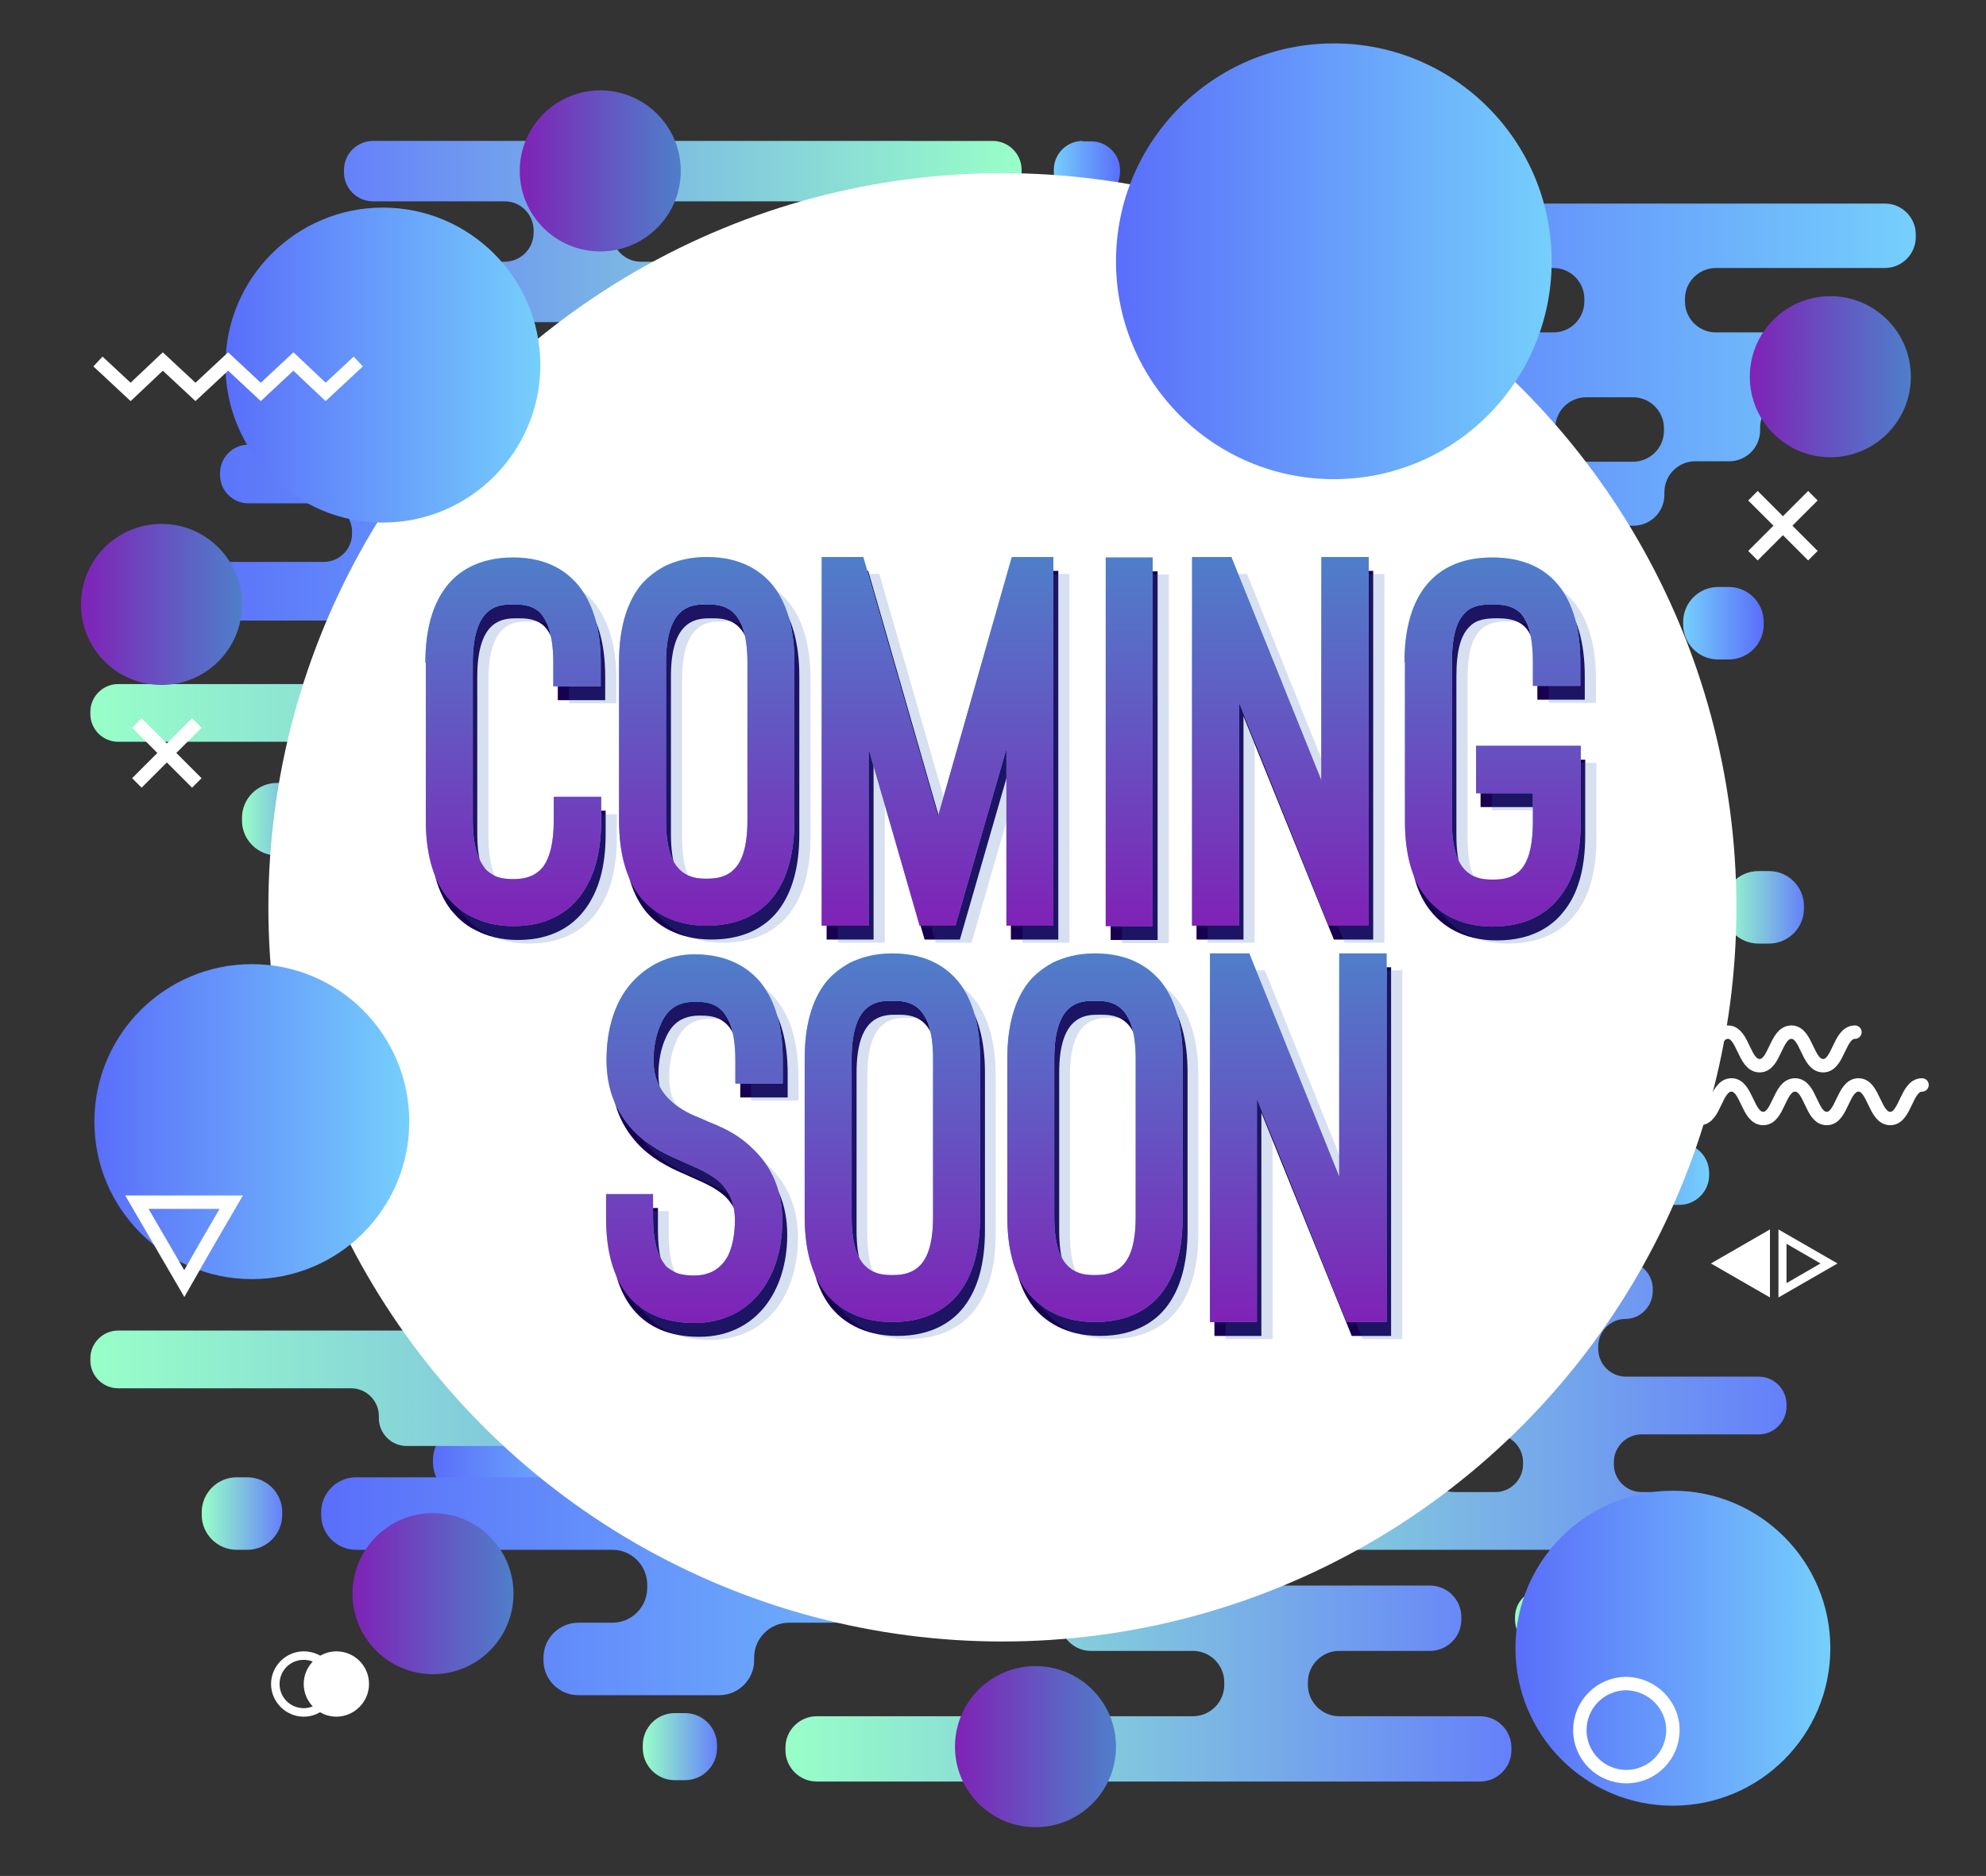 <?xml version="1.0" encoding="utf-8"?>
<!-- Generator: Adobe Illustrator 25.2.1, SVG Export Plug-In . SVG Version: 6.00 Build 0)  -->
<svg version="1.1" xmlns="http://www.w3.org/2000/svg" xmlns:xlink="http://www.w3.org/1999/xlink" x="0px" y="0px"
	 viewBox="0 0 444 419.3" style="enable-background:new 0 0 444 419.3;" xml:space="preserve">
<rect x="0" y="0" width="444" height="419.3" fill="#333333" stroke="none"/>
<style type="text/css">
	.st0{display:none;}
	.st1{display:inline;fill:url(#SVGID_1_);}
	.st2{fill:url(#SVGID_2_);}
	.st3{fill:url(#SVGID_3_);}
	.st4{fill:url(#SVGID_4_);}
	.st5{fill:url(#SVGID_5_);}
	.st6{fill:url(#SVGID_6_);}
	.st7{fill:url(#SVGID_7_);}
	.st8{fill:url(#SVGID_8_);}
	.st9{fill:url(#SVGID_9_);}
	.st10{fill:url(#SVGID_10_);}
	.st11{fill:url(#SVGID_11_);}
	.st12{fill:url(#SVGID_12_);}
	.st13{fill:url(#SVGID_13_);}
	.st14{fill:url(#SVGID_14_);}
	.st15{fill:url(#SVGID_15_);}
	.st16{fill:url(#SVGID_16_);}
	.st17{fill:url(#SVGID_17_);}
	.st18{fill:url(#SVGID_18_);}
	.st19{fill:url(#SVGID_19_);}
	.st20{fill:url(#SVGID_20_);}
	.st21{fill:url(#SVGID_21_);}
	.st22{fill:url(#SVGID_22_);}
	.st23{fill:url(#SVGID_23_);}
	.st24{fill:url(#SVGID_24_);}
	.st25{fill:url(#SVGID_25_);}
	.st26{fill:#FFFFFF;}
	.st27{fill:url(#SVGID_26_);}
	.st28{fill:url(#SVGID_27_);}
	.st29{fill:url(#SVGID_28_);}
	.st30{fill:url(#SVGID_29_);}
	.st31{fill:url(#SVGID_30_);}
	.st32{fill:url(#SVGID_31_);}
	.st33{fill:url(#SVGID_32_);}
	.st34{fill:url(#SVGID_33_);}
	.st35{fill:url(#SVGID_34_);}
	.st36{fill:url(#SVGID_35_);}
	.st37{fill:#170050;}
	.st38{opacity:0.2;}
	.st39{fill:#3864B2;}
	.st40{fill:url(#SVGID_36_);}
	.st41{fill:url(#SVGID_37_);}
	.st42{fill:url(#SVGID_38_);}
	.st43{fill:url(#SVGID_39_);}
	.st44{fill:url(#SVGID_40_);}
	.st45{fill:url(#SVGID_41_);}
	.st46{fill:url(#SVGID_42_);}
	.st47{fill:url(#SVGID_43_);}
	.st48{fill:url(#SVGID_44_);}
	.st49{fill:url(#SVGID_45_);}
	.st50{fill:url(#SVGID_46_);}
	.st51{fill:url(#SVGID_47_);}
	.st52{fill:url(#SVGID_48_);}
	.st53{fill:url(#SVGID_49_);}
	.st54{fill:url(#SVGID_50_);}
	.st55{fill:url(#SVGID_51_);}
	.st56{fill:url(#SVGID_52_);}
	.st57{fill:url(#SVGID_53_);}
	.st58{fill:url(#SVGID_54_);}
	.st59{fill:url(#SVGID_55_);}
	.st60{fill:none;stroke:#FFFFFF;stroke-width:3;stroke-miterlimit:10;}
	.st61{fill:none;stroke:#FFFFFF;stroke-width:3;stroke-linecap:round;stroke-miterlimit:10;}
</style>
<g id="Background" class="st0">
	<radialGradient id="SVGID_1_" cx="222.667" cy="222.667" r="334.605" gradientUnits="userSpaceOnUse">
		<stop  offset="0" style="stop-color:#CDE6FD"/>
		<stop  offset="0.406" style="stop-color:#CBE5FD"/>
		<stop  offset="0.576" style="stop-color:#C4E2FD"/>
		<stop  offset="0.701" style="stop-color:#B7DCFD"/>
		<stop  offset="0.805" style="stop-color:#A6D3FD"/>
		<stop  offset="0.896" style="stop-color:#8FC8FC"/>
		<stop  offset="0.976" style="stop-color:#73BBFC"/>
		<stop  offset="1" style="stop-color:#69B6FC"/>
	</radialGradient>
	<rect x="-27.3" y="-27.3" class="st1" width="500" height="500"/>
</g>
<g id="Objects">
	<g>
		<linearGradient id="SVGID_2_" gradientUnits="userSpaceOnUse" x1="225.023" y1="314.169" x2="399.388" y2="314.169">
			<stop  offset="0" style="stop-color:#98FFC8"/>
			<stop  offset="0.502" style="stop-color:#7FC1E0"/>
			<stop  offset="1" style="stop-color:#6580FA"/>
		</linearGradient>
		<path class="st2" d="M393.2,320.6c3.4,0,6.2-2.8,6.2-6.2v-0.5c0-3.4-2.8-6.2-6.2-6.2h-29.7c-3.4,0-6.2-2.8-6.2-6.2V301
			c0-3.4,2.7-6.2,6.1-6.2c3.3,0,6.1-2.8,6.1-6.2v-0.5c0-3.4-2.8-6.2-6.2-6.2h-132c-3.4,0-6.2,2.8-6.2,6.2v0.5c0,3.4,2.8,6.2,6.2,6.2
			h41.6c3.4,0,6.2,2.8,6.2,6.2v0.5c0,3.4-2.8,6.2-6.2,6.2h-11.6c-3.4,0-6.2,2.8-6.2,6.2v0.5c0,3.4,2.8,6.2,6.2,6.2h31.5
			c3.4,0,6.2,2.8,6.2,6.2v0.5c0,3.4-2.8,6.2-6.2,6.2h-47c-3.4,0-6.2,2.8-6.2,6.2v0.5c0,3.4,2.8,6.2,6.2,6.2h132
			c3.4,0,6.2-2.8,6.2-6.2v-0.5c0-3.4-2.8-6.2-6.2-6.2h-10.8c-3.4,0-6.2-2.8-6.2-6.2v-0.5c0-3.4,2.8-6.2,6.2-6.2H393.2z M304.4,307.7
			c-3.4,0-6.2-2.8-6.2-6.2V301c0-3.4,2.8-6.2,6.2-6.2h13.1c3.4,0,6.2,2.8,6.2,6.2v0.5c0,3.4-2.8,6.2-6.2,6.2H304.4z M340.5,327.3
			c0,3.4-2.8,6.2-6.2,6.2h-9.2c-3.4,0-6.2-2.8-6.2-6.2v-0.5c0-3.4,2.8-6.2,6.2-6.2h9.2c3.4,0,6.2,2.8,6.2,6.2V327.3z"/>
		<linearGradient id="SVGID_3_" gradientUnits="userSpaceOnUse" x1="96.794" y1="326.577" x2="139.042" y2="326.577">
			<stop  offset="0" style="stop-color:#5A6EFA"/>
			<stop  offset="0.65" style="stop-color:#6BACFB"/>
			<stop  offset="1" style="stop-color:#75CFFC"/>
		</linearGradient>
		<path class="st3" d="M104.6,318.5c-4.3,0-7.8,3.5-7.8,7.8v0.6c0,4.3,3.5,7.8,7.8,7.8h26.6c4.3,0,7.8-3.5,7.8-7.8v-0.6
			c0-4.3-3.5-7.8-7.8-7.8H104.6z"/>
		<linearGradient id="SVGID_4_" gradientUnits="userSpaceOnUse" x1="217.554" y1="65.347" x2="253.475" y2="65.347">
			<stop  offset="0" style="stop-color:#7F22B6"/>
			<stop  offset="0.604" style="stop-color:#615CC3"/>
			<stop  offset="1" style="stop-color:#4F7ECA"/>
		</linearGradient>
		<path class="st4" d="M224.2,58.4c-3.6,0-6.6,3-6.6,6.6v0.6c0,3.6,3,6.6,6.6,6.6h22.7c3.6,0,6.6-3,6.6-6.6v-0.6
			c0-3.6-3-6.6-6.6-6.6H224.2z"/>
		<linearGradient id="SVGID_5_" gradientUnits="userSpaceOnUse" x1="346.125" y1="262.423" x2="382.045" y2="262.423">
			<stop  offset="0" style="stop-color:#5A6EFA"/>
			<stop  offset="0.65" style="stop-color:#6BACFB"/>
			<stop  offset="1" style="stop-color:#75CFFC"/>
		</linearGradient>
		<path class="st5" d="M352.8,255.5c-3.6,0-6.6,3-6.6,6.6v0.6c0,3.6,3,6.6,6.6,6.6h22.7c3.6,0,6.6-3,6.6-6.6v-0.6
			c0-3.6-3-6.6-6.6-6.6H352.8z"/>
		<linearGradient id="SVGID_6_" gradientUnits="userSpaceOnUse" x1="338.664" y1="361.782" x2="372.828" y2="361.782">
			<stop  offset="0" style="stop-color:#98FFC8"/>
			<stop  offset="0.502" style="stop-color:#7FC1E0"/>
			<stop  offset="1" style="stop-color:#6580FA"/>
		</linearGradient>
		<path class="st6" d="M345,355.2c-3.5,0-6.3,2.8-6.3,6.3v0.5c0,3.5,2.8,6.3,6.3,6.3h21.5c3.5,0,6.3-2.8,6.3-6.3v-0.5
			c0-3.5-2.8-6.3-6.3-6.3H345z"/>
		<linearGradient id="SVGID_7_" gradientUnits="userSpaceOnUse" x1="285.401" y1="38.219" x2="327.649" y2="38.219">
			<stop  offset="0" style="stop-color:#98FFC8"/>
			<stop  offset="0.502" style="stop-color:#7FC1E0"/>
			<stop  offset="1" style="stop-color:#6580FA"/>
		</linearGradient>
		<path class="st7" d="M293.2,30.1c-4.3,0-7.8,3.5-7.8,7.8v0.6c0,4.3,3.5,7.8,7.8,7.8h26.6c4.3,0,7.8-3.5,7.8-7.8v-0.6
			c0-4.3-3.5-7.8-7.8-7.8H293.2z"/>
		<linearGradient id="SVGID_8_" gradientUnits="userSpaceOnUse" x1="376.344" y1="139.309" x2="394.317" y2="139.309">
			<stop  offset="0" style="stop-color:#75CFFC"/>
			<stop  offset="0.35" style="stop-color:#6BACFB"/>
			<stop  offset="1" style="stop-color:#5A6EFA"/>
		</linearGradient>
		<path class="st8" d="M384.1,131.2c-4.3,0-7.8,3.5-7.8,7.8v0.6c0,4.3,3.5,7.8,7.8,7.8h2.4c4.3,0,7.8-3.5,7.8-7.8V139
			c0-4.3-3.5-7.8-7.8-7.8H384.1z"/>
		<linearGradient id="SVGID_9_" gradientUnits="userSpaceOnUse" x1="36.101" y1="242.536" x2="54.074" y2="242.536">
			<stop  offset="0" style="stop-color:#75CFFC"/>
			<stop  offset="0.35" style="stop-color:#6BACFB"/>
			<stop  offset="1" style="stop-color:#5A6EFA"/>
		</linearGradient>
		<path class="st9" d="M43.9,234.4c-4.3,0-7.8,3.5-7.8,7.8v0.6c0,4.3,3.5,7.8,7.8,7.8h2.4c4.3,0,7.8-3.5,7.8-7.8v-0.6
			c0-4.3-3.5-7.8-7.8-7.8H43.9z"/>
		<linearGradient id="SVGID_10_" gradientUnits="userSpaceOnUse" x1="235.515" y1="38.219" x2="250.369" y2="38.219">
			<stop  offset="0" style="stop-color:#75CFFC"/>
			<stop  offset="0.35" style="stop-color:#6BACFB"/>
			<stop  offset="1" style="stop-color:#5A6EFA"/>
		</linearGradient>
		<path class="st10" d="M242,31.5c-3.5,0-6.4,2.9-6.4,6.4v0.5c0,3.5,2.9,6.4,6.4,6.4h2c3.5,0,6.4-2.9,6.4-6.4V38
			c0-3.5-2.9-6.4-6.4-6.4H242z"/>
		<linearGradient id="SVGID_11_" gradientUnits="userSpaceOnUse" x1="143.678" y1="390.405" x2="160.311" y2="390.405">
			<stop  offset="0" style="stop-color:#98FFC8"/>
			<stop  offset="0.502" style="stop-color:#7FC1E0"/>
			<stop  offset="1" style="stop-color:#6580FA"/>
		</linearGradient>
		<path class="st11" d="M150.9,382.9c-4,0-7.2,3.2-7.2,7.2v0.6c0,4,3.2,7.2,7.2,7.2h2.2c4,0,7.2-3.2,7.2-7.2v-0.6
			c0-4-3.2-7.2-7.2-7.2H150.9z"/>
		<linearGradient id="SVGID_12_" gradientUnits="userSpaceOnUse" x1="45.088" y1="338.276" x2="63.061" y2="338.276">
			<stop  offset="0" style="stop-color:#98FFC8"/>
			<stop  offset="0.502" style="stop-color:#7FC1E0"/>
			<stop  offset="1" style="stop-color:#6580FA"/>
		</linearGradient>
		<path class="st12" d="M52.9,330.2c-4.3,0-7.8,3.5-7.8,7.8v0.6c0,4.3,3.5,7.8,7.8,7.8h2.4c4.3,0,7.8-3.5,7.8-7.8V338
			c0-4.3-3.5-7.8-7.8-7.8H52.9z"/>
		<linearGradient id="SVGID_13_" gradientUnits="userSpaceOnUse" x1="87.808" y1="281.893" x2="105.781" y2="281.893">
			<stop  offset="0" style="stop-color:#98FFC8"/>
			<stop  offset="0.502" style="stop-color:#7FC1E0"/>
			<stop  offset="1" style="stop-color:#6580FA"/>
		</linearGradient>
		<path class="st13" d="M95.6,273.8c-4.3,0-7.8,3.5-7.8,7.8v0.6c0,4.3,3.5,7.8,7.8,7.8H98c4.3,0,7.8-3.5,7.8-7.8v-0.6
			c0-4.3-3.5-7.8-7.8-7.8H95.6z"/>
		<linearGradient id="SVGID_14_" gradientUnits="userSpaceOnUse" x1="256.851" y1="38.219" x2="274.825" y2="38.219">
			<stop  offset="0" style="stop-color:#75CFFC"/>
			<stop  offset="0.377" style="stop-color:#6CADFB"/>
			<stop  offset="1" style="stop-color:#5A6EFA"/>
		</linearGradient>
		<path class="st14" d="M264.7,30.1c-4.3,0-7.8,3.5-7.8,7.8v0.6c0,4.3,3.5,7.8,7.8,7.8h2.4c4.3,0,7.8-3.5,7.8-7.8v-0.6
			c0-4.3-3.5-7.8-7.8-7.8H264.7z"/>
		<linearGradient id="SVGID_15_" gradientUnits="userSpaceOnUse" x1="54.074" y1="183.099" x2="72.048" y2="183.099">
			<stop  offset="0" style="stop-color:#98FFC8"/>
			<stop  offset="0.502" style="stop-color:#7FC1E0"/>
			<stop  offset="1" style="stop-color:#6580FA"/>
		</linearGradient>
		<path class="st15" d="M61.9,175c-4.3,0-7.8,3.5-7.8,7.8v0.6c0,4.3,3.5,7.8,7.8,7.8h2.4c4.3,0,7.8-3.5,7.8-7.8v-0.6
			c0-4.3-3.5-7.8-7.8-7.8H61.9z"/>
		<linearGradient id="SVGID_16_" gradientUnits="userSpaceOnUse" x1="385.328" y1="202.786" x2="403.303" y2="202.786">
			<stop  offset="0" style="stop-color:#98FFC8"/>
			<stop  offset="0.502" style="stop-color:#7FC1E0"/>
			<stop  offset="1" style="stop-color:#6580FA"/>
		</linearGradient>
		<path class="st16" d="M393.1,194.7c-4.3,0-7.8,3.5-7.8,7.8v0.6c0,4.3,3.5,7.8,7.8,7.8h2.4c4.3,0,7.8-3.5,7.8-7.8v-0.6
			c0-4.3-3.5-7.8-7.8-7.8H393.1z"/>
		<linearGradient id="SVGID_17_" gradientUnits="userSpaceOnUse" x1="20.18" y1="310.327" x2="229.134" y2="310.327">
			<stop  offset="0" style="stop-color:#98FFC8"/>
			<stop  offset="0.502" style="stop-color:#7FC1E0"/>
			<stop  offset="1" style="stop-color:#6580FA"/>
		</linearGradient>
		<path class="st17" d="M170.8,310.3c-3.4,0-6.2-2.8-6.2-6.2v-0.5c0-3.4-2.8-6.2-6.2-6.2h-132c-3.4,0-6.2,2.8-6.2,6.2v0.5
			c0,3.4,2.8,6.2,6.2,6.2h52.1c3.4,0,6.2,2.8,6.2,6.2v0.5c0,3.4,2.8,6.2,6.2,6.2h132c3.4,0,6.2-2.8,6.2-6.2v-0.5
			c0-3.4-2.8-6.2-6.2-6.2H170.8z"/>
		<linearGradient id="SVGID_18_" gradientUnits="userSpaceOnUse" x1="20.18" y1="165.827" x2="229.134" y2="165.827">
			<stop  offset="0" style="stop-color:#98FFC8"/>
			<stop  offset="0.502" style="stop-color:#7FC1E0"/>
			<stop  offset="1" style="stop-color:#6580FA"/>
		</linearGradient>
		<path class="st18" d="M170.8,165.8c-3.4,0-6.2-2.8-6.2-6.2v-0.5c0-3.4-2.8-6.2-6.2-6.2h-132c-3.4,0-6.2,2.8-6.2,6.2v0.5
			c0,3.4,2.8,6.2,6.2,6.2h52.1c3.4,0,6.2,2.8,6.2,6.2v0.5c0,3.4,2.8,6.2,6.2,6.2h132c3.4,0,6.2-2.8,6.2-6.2V172
			c0-3.4-2.8-6.2-6.2-6.2H170.8z"/>
		<linearGradient id="SVGID_19_" gradientUnits="userSpaceOnUse" x1="147.558" y1="87.884" x2="300.133" y2="87.884">
			<stop  offset="0" style="stop-color:#5A6EFA"/>
			<stop  offset="0.65" style="stop-color:#6BACFB"/>
			<stop  offset="1" style="stop-color:#75CFFC"/>
		</linearGradient>
		<path class="st19" d="M212.8,94.7c3.6,0,6.5,2.9,6.5,6.5v0.5c0,3.6,2.9,6.5,6.5,6.5h8.2c3.6,0,6.5-2.9,6.5-6.5v-0.5
			c0-3.6,2.9-6.5,6.5-6.5h46.4c3.6,0,6.5-2.9,6.5-6.5v-0.5c0-3.6-2.9-6.5-6.5-6.5h-21c-3.6,0-6.5-2.9-6.5-6.5V74
			c0-3.6-2.9-6.5-6.5-6.5h-0.5c-3.6,0-6.5,2.9-6.5,6.5v0.5c0,3.6-2.9,6.5-6.5,6.5h-42.1c-3.6,0-6.5-2.9-6.5-6.5V74
			c0-3.6-2.9-6.5-6.5-6.5h-8.2c-3.6,0-6.5,2.9-6.5,6.5v0.5c0,3.6-2.9,6.5-6.5,6.5h-15.4c-3.6,0-6.5,2.9-6.5,6.5v0.5
			c0,3.6,2.9,6.5,6.5,6.5H212.8z"/>
		<linearGradient id="SVGID_20_" gradientUnits="userSpaceOnUse" x1="71.77" y1="354.526" x2="256.73" y2="354.526">
			<stop  offset="0" style="stop-color:#5A6EFA"/>
			<stop  offset="0.623" style="stop-color:#6CADFB"/>
			<stop  offset="1" style="stop-color:#75CFFC"/>
		</linearGradient>
		<path class="st20" d="M191.6,346.4c-4.3,0-7.8-3.5-7.8-7.8V338c0-4.3-3.5-7.8-7.8-7.8H79.6c-4.3,0-7.8,3.5-7.8,7.8v0.6
			c0,4.3,3.5,7.8,7.8,7.8h57.3c4.3,0,7.8,3.5,7.8,7.8v0.7c0,4.3-3.5,7.8-7.8,7.8h-7.6c-4.3,0-7.8,3.5-7.8,7.8v0.6
			c0,4.3,3.5,7.8,7.8,7.8h31.5c4.3,0,7.8-3.5,7.8-7.8v-0.6c0-4.3,3.5-7.8,7.8-7.8h72.5c4.3,0,7.8-3.5,7.8-7.8v-0.7
			c0-4.3-3.5-7.8-7.8-7.8H191.6z"/>
		<linearGradient id="SVGID_21_" gradientUnits="userSpaceOnUse" x1="38.277" y1="125.727" x2="197.055" y2="125.727">
			<stop  offset="0" style="stop-color:#5A6EFA"/>
			<stop  offset="1" style="stop-color:#75CFFC"/>
		</linearGradient>
		<path class="st21" d="M190.7,112.5c3.5,0,6.3-2.9,6.3-6.3v-0.5c0-3.5-2.9-6.3-6.3-6.3H55.5c-3.5,0-6.3,2.9-6.3,6.3v0.5
			c0,3.5,2.9,6.3,6.3,6.3h16.9c3.5,0,6.3,2.9,6.3,6.3v0.5c0,3.5-2.9,6.3-6.3,6.3H44.6c-3.5,0-6.3,2.9-6.3,6.3v0.5
			c0,3.5,2.9,6.3,6.3,6.3h64.9c3.5,0,6.3,2.9,6.3,6.3v0.5c0,3.5,2.9,6.3,6.3,6.3h1.9c3.5,0,6.3-2.9,6.3-6.3v-0.5
			c0-3.5,2.9-6.3,6.3-6.3h6c3.5,0,6.3-2.9,6.3-6.3v-0.5c0-3.5-2.9-6.3-6.3-6.3h-43c-3.5,0-6.3-2.9-6.3-6.3v-0.5
			c0-3.5,2.9-6.3,6.3-6.3H190.7z"/>
		<linearGradient id="SVGID_22_" gradientUnits="userSpaceOnUse" x1="175.622" y1="376.365" x2="337.838" y2="376.365">
			<stop  offset="0" style="stop-color:#98FFC8"/>
			<stop  offset="0.502" style="stop-color:#7FC1E0"/>
			<stop  offset="1" style="stop-color:#6580FA"/>
		</linearGradient>
		<path class="st22" d="M182.6,383.6c-3.8,0-7,3.1-7,7v0.6c0,3.8,3.1,7,7,7h148.3c3.8,0,7-3.1,7-7v-0.6c0-3.8-3.1-7-7-7h-31.5
			c-3.8,0-7-3.1-7-7v-0.6c0-3.8,3.1-7,7-7h20.3c3.8,0,7-3.1,7-7v-0.6c0-3.8-3.1-7-7-7h-75.8c-3.8,0-7,3.1-7,7v0.6c0,3.8,3.1,7,7,7
			h22.8c3.8,0,7,3.1,7,7v0.6c0,3.8-3.1,7-7,7H182.6z"/>
		
			<linearGradient id="SVGID_23_" gradientUnits="userSpaceOnUse" x1="31.472" y1="245.52" x2="182.971" y2="245.52" gradientTransform="matrix(-1 0 0 -1 259.842 297.34)">
			<stop  offset="0" style="stop-color:#98FFC8"/>
			<stop  offset="0.502" style="stop-color:#7FC1E0"/>
			<stop  offset="1" style="stop-color:#6580FA"/>
		</linearGradient>
		<path class="st23" d="M221.9,45c3.6,0,6.5-2.9,6.5-6.5V38c0-3.6-2.9-6.5-6.5-6.5H83.4c-3.6,0-6.5,2.9-6.5,6.5v0.5
			c0,3.6,2.9,6.5,6.5,6.5h29.4c3.6,0,6.5,2.9,6.5,6.5v0.5c0,3.6-2.9,6.5-6.5,6.5h-19c-3.6,0-6.5,2.9-6.5,6.5v0.5
			c0,3.6,2.9,6.5,6.5,6.5h70.8c3.6,0,6.5-2.9,6.5-6.5v-0.5c0-3.6-2.9-6.5-6.5-6.5h-21.3c-3.6,0-6.5-2.9-6.5-6.5v-0.5
			c0-3.6,2.9-6.5,6.5-6.5H221.9z"/>
		<linearGradient id="SVGID_24_" gradientUnits="userSpaceOnUse" x1="283.393" y1="81.6" x2="428.102" y2="81.6">
			<stop  offset="0" style="stop-color:#5A6EFA"/>
			<stop  offset="0.65" style="stop-color:#6BACFB"/>
			<stop  offset="1" style="stop-color:#75CFFC"/>
		</linearGradient>
		<path class="st24" d="M365.2,117.5c3.8,0,6.9-3.1,6.9-6.9V110c0-3.8,3.1-6.9,6.9-6.9h7.6c3.8,0,6.9-3.1,6.9-6.9v-0.6
			c0-3.8,3.1-6.9,6.9-6.9h3.6c3.8,0,6.9-3.1,6.9-6.9v-0.6c0-3.8-3.1-6.9-6.9-6.9h-20.4c-3.8,0-6.9-3.1-6.9-6.9v-0.6
			c0-3.8,3.1-6.9,6.9-6.9h37.8c3.8,0,6.9-3.1,6.9-6.9v-0.6c0-3.8-3.1-6.9-6.9-6.9H336c-3.8,0-6.9,3.1-6.9,6.9v0.6
			c0,3.8,3.1,6.9,6.9,6.9h11.3c3.8,0,6.9,3.1,6.9,6.9v0.6c0,3.8-3.1,6.9-6.9,6.9H336c-3.8,0-6.9,3.1-6.9,6.9v0.6
			c0,3.8-3.1,6.9-6.9,6.9h-10.9c-3.8,0-6.9,3.1-6.9,6.9v0.6c0,3.8-3.1,6.9-6.9,6.9h-7.2c-3.8,0-6.9,3.1-6.9,6.9v0.6
			c0,3.8,3.1,6.9,6.9,6.9H365.2z M347.7,95.7c0-3.8,3.1-6.9,6.9-6.9h10.5c3.8,0,6.9,3.1,6.9,6.9v0.6c0,3.8-3.1,6.9-6.9,6.9h-10.5
			c-3.8,0-6.9-3.1-6.9-6.9V95.7z"/>
		<linearGradient id="SVGID_25_" gradientUnits="userSpaceOnUse" x1="290.345" y1="67.425" x2="315.167" y2="67.425">
			<stop  offset="0" style="stop-color:#5A6EFA"/>
			<stop  offset="0.65" style="stop-color:#6BACFB"/>
			<stop  offset="1" style="stop-color:#75CFFC"/>
		</linearGradient>
		<path class="st25" d="M315.2,67.1c0-4.2-3.4-7.6-7.6-7.6H298c-4.2,0-7.6,3.4-7.6,7.6v0.6c0,4.2,3.4,7.6,7.6,7.6h9.5
			c4.2,0,7.6-3.4,7.6-7.6V67.1z"/>
		<circle class="st26" cx="224.1" cy="202.8" r="164.1"/>
		<radialGradient id="SVGID_26_" cx="224.141" cy="202.786" r="148.043" gradientUnits="userSpaceOnUse">
			<stop  offset="4.301080e-02" style="stop-color:#FFFFFF"/>
			<stop  offset="1" style="stop-color:#FFFFFF;stop-opacity:0.6"/>
		</radialGradient>
		<circle class="st27" cx="224.1" cy="202.8" r="148"/>
		<linearGradient id="SVGID_27_" gradientUnits="userSpaceOnUse" x1="249.491" y1="58.439" x2="346.912" y2="58.439">
			<stop  offset="0" style="stop-color:#5A6EFA"/>
			<stop  offset="0.65" style="stop-color:#6BACFB"/>
			<stop  offset="1" style="stop-color:#75CFFC"/>
		</linearGradient>
		<circle class="st28" cx="298.2" cy="58.4" r="48.7"/>
		<linearGradient id="SVGID_28_" gradientUnits="userSpaceOnUse" x1="338.811" y1="368.352" x2="409.18" y2="368.352">
			<stop  offset="0" style="stop-color:#5A6EFA"/>
			<stop  offset="0.65" style="stop-color:#6BACFB"/>
			<stop  offset="1" style="stop-color:#75CFFC"/>
		</linearGradient>
		<circle class="st29" cx="374" cy="368.4" r="35.2"/>
		<linearGradient id="SVGID_29_" gradientUnits="userSpaceOnUse" x1="391.21" y1="84.191" x2="427.15" y2="84.191">
			<stop  offset="0" style="stop-color:#7F22B6"/>
			<stop  offset="0.604" style="stop-color:#615CC3"/>
			<stop  offset="1" style="stop-color:#4F7ECA"/>
		</linearGradient>
		<circle class="st30" cx="409.2" cy="84.2" r="18"/>
		<linearGradient id="SVGID_30_" gradientUnits="userSpaceOnUse" x1="18.131" y1="135.133" x2="54.071" y2="135.133">
			<stop  offset="0" style="stop-color:#7F22B6"/>
			<stop  offset="0.604" style="stop-color:#615CC3"/>
			<stop  offset="1" style="stop-color:#4F7ECA"/>
		</linearGradient>
		<circle class="st31" cx="36.1" cy="135.1" r="18"/>
		<linearGradient id="SVGID_31_" gradientUnits="userSpaceOnUse" x1="116.222" y1="38.219" x2="152.163" y2="38.219">
			<stop  offset="0" style="stop-color:#7F22B6"/>
			<stop  offset="0.604" style="stop-color:#615CC3"/>
			<stop  offset="1" style="stop-color:#4F7ECA"/>
		</linearGradient>
		<circle class="st32" cx="134.2" cy="38.2" r="18"/>
		<linearGradient id="SVGID_32_" gradientUnits="userSpaceOnUse" x1="213.551" y1="390.405" x2="249.491" y2="390.405">
			<stop  offset="0" style="stop-color:#7F22B6"/>
			<stop  offset="0.604" style="stop-color:#615CC3"/>
			<stop  offset="1" style="stop-color:#4F7ECA"/>
		</linearGradient>
		<circle class="st33" cx="231.5" cy="390.4" r="18"/>
		<linearGradient id="SVGID_33_" gradientUnits="userSpaceOnUse" x1="78.824" y1="356.246" x2="114.765" y2="356.246">
			<stop  offset="0" style="stop-color:#7F22B6"/>
			<stop  offset="0.604" style="stop-color:#615CC3"/>
			<stop  offset="1" style="stop-color:#4F7ECA"/>
		</linearGradient>
		<circle class="st34" cx="96.8" cy="356.2" r="18"/>
		<linearGradient id="SVGID_34_" gradientUnits="userSpaceOnUse" x1="21.078" y1="250.66" x2="91.448" y2="250.66">
			<stop  offset="0" style="stop-color:#5A6EFA"/>
			<stop  offset="0.65" style="stop-color:#6BACFB"/>
			<stop  offset="1" style="stop-color:#75CFFC"/>
		</linearGradient>
		<circle class="st35" cx="56.3" cy="250.7" r="35.2"/>
		<linearGradient id="SVGID_35_" gradientUnits="userSpaceOnUse" x1="50.417" y1="81.6" x2="120.786" y2="81.6">
			<stop  offset="0" style="stop-color:#5A6EFA"/>
			<stop  offset="0.65" style="stop-color:#6BACFB"/>
			<stop  offset="1" style="stop-color:#75CFFC"/>
		</linearGradient>
		<path class="st36" d="M120.8,81.6c0,19.4-15.8,35.2-35.2,35.2c-19.4,0-35.2-15.8-35.2-35.2c0-19.4,15.8-35.2,35.2-35.2
			C105,46.4,120.8,62.2,120.8,81.6z"/>
		<g>
			<g>
				<path class="st37" d="M96.1,151.2c0-7.3,1.6-13,4.7-17c2.3-3,6.8-6.5,14.9-6.5s12.4,3.5,14.8,6.5c3.2,4.1,4.8,9.7,4.8,17v5.3
					h-10.6v-5.3c0-6.4-1.5-9.8-3.2-11.4c-1.9-1.6-4.2-1.6-5.7-1.6c-1.7,0-3.8,0-5.7,1.6c-1.9,1.6-3.4,5-3.4,11.4v35.3
					c0,4.8,0.9,8.4,2.6,10.5c0.3,0.6,1,1.1,2,1.7c1,0.6,2.5,0.9,4.5,0.9c4,0,5.6-1.6,6.5-2.6c1.7-2.2,2.5-5.7,2.5-10.5v-5.3h10.6
					v5.3c0,7.3-1.6,12.9-4.8,17c-2.3,3-6.7,6.6-14.8,6.6c-4,0-7-0.9-9.5-2.2c-2.5-1.2-4.1-2.9-5.4-4.4c-3.1-4-4.7-9.7-4.7-17V151.2z
					"/>
				<path class="st37" d="M139.5,151.1c0-7.3,1.6-13,4.7-17c1.2-1.5,2.9-3,5.4-4.4c2.5-1.2,5.5-2.1,9.5-2.1c8.1,0,12.5,3.5,14.9,6.5
					c3.1,4,4.7,9.7,4.7,17v35.4c0,7.3-1.6,13-4.7,17c-2.3,3-6.8,6.5-14.9,6.5c-7.9,0-12.5-3.5-14.9-6.5c-3.1-4-4.7-9.7-4.7-17V151.1
					z M150,186.5c0,6.6,1.5,9.7,3.4,11.3c1.9,1.6,4,1.7,5.7,1.7c1.5,0,3.8-0.1,5.7-1.7c1.9-1.6,3.4-4.7,3.4-11.3v-35.4
					c0-6.4-1.5-9.7-3.4-11.3c-1.9-1.6-4.2-1.6-5.7-1.6c-1.7,0-3.8,0-5.7,1.6c-1.9,1.6-3.4,4.9-3.4,11.3V186.5z"/>
				<path class="st37" d="M206.7,210l-11.4-39.5V210h-10.5v-82.4h9.3l16.7,58l16.5-58h9.3V210H226v-39.5L214.6,210H206.7z"/>
				<path class="st37" d="M258.8,210.1h-10.5v-82.4h10.5V210.1z"/>
				<path class="st37" d="M298.2,210L278,160.1V210h-10.5v-82.4h8.8l20.1,49.9v-49.9h10.6V210H298.2z"/>
				<path class="st37" d="M315,151.1c0-14.8,6.6-23.4,19.6-23.4c13.1,0,19.7,8.6,19.7,23.4v5.3h-10.6v-5.3c0-5.9-1.1-9.2-2.8-11
					c-1.8-1.7-4-1.9-6.3-1.9c-2.2,0-4.5,0.2-6.1,1.9c-1.8,1.8-2.9,5-2.9,11v35.6c0,6.6,1.5,9.7,3.4,11.3c1.9,1.6,4,1.7,5.7,1.7
					c1.7,0,3.9-0.1,5.8-1.7c1.8-1.6,3.2-4.7,3.2-11.3v-6.3h-12.7v-10.6h23.4v16.9c0,7.4-1.6,13.1-4.8,17c-2.3,3-6.8,6.5-14.9,6.5
					c-7.9,0-12.4-3.5-14.8-6.5c-3.2-3.9-4.8-9.6-4.8-17V151.1z"/>
			</g>
			<g>
				<path class="st37" d="M136.6,270h10.5v5.3c0,4.8,0.9,8.3,2.6,10.4c0.3,0.6,1,1,2,1.6c1,0.6,2.5,0.9,4.6,0.9c4,0,6.3-2,7.6-4.5
					c1.2-2.5,1.5-5.6,1.5-7.8c0-3.9-1.3-6.5-3.2-8.4c-1.9-1.8-4.5-3-6.8-4l-2-0.9c-2.3-1-6.4-2.7-10-6.1c-4.5-4.4-6.7-9.8-6.7-16.5
					c0-7,1.9-13,5.5-17.1c3.5-4,8.4-6.5,14.2-6.5c8,0,12.5,3.5,14.9,6.5c3.2,4.1,4.8,9.8,4.8,17.1v5.3h-10.6v-5.3
					c0-6.4-1.5-9.8-3.4-11.4c-1.9-1.6-4.2-1.6-5.7-1.6c-4.4,0-6.5,2.3-7.7,5.3c-1.3,2.9-1.5,6.3-1.5,7.7c0,3.9,1.3,6.5,3.2,8.5
					c1.9,2,4.5,3.5,7.2,4.5l1.8,0.8c2.1,0.9,6.1,2.3,9.7,5.8c4.6,4.2,6.9,9.7,6.9,16.4c0,12.6-7,22.8-19.7,22.8
					c-13.1,0-19.7-8.6-19.7-23.4V270z"/>
				<path class="st37" d="M181,239.7c0-7.3,1.6-13,4.7-17c1.2-1.5,2.9-3,5.4-4.4c2.5-1.2,5.5-2.1,9.5-2.1c8.1,0,12.5,3.5,14.9,6.5
					c3.1,4,4.7,9.7,4.7,17v35.4c0,7.3-1.6,13-4.7,17c-2.3,3-6.8,6.5-14.9,6.5c-7.9,0-12.5-3.5-14.9-6.5c-3.1-4-4.7-9.7-4.7-17V239.7
					z M191.5,275.1c0,6.6,1.5,9.7,3.4,11.3c1.9,1.6,4,1.7,5.7,1.7c1.5,0,3.8-0.1,5.7-1.7c1.9-1.6,3.4-4.7,3.4-11.3v-35.4
					c0-6.4-1.5-9.7-3.4-11.3c-1.9-1.6-4.2-1.6-5.7-1.6c-1.7,0-3.8,0-5.7,1.6c-1.9,1.6-3.4,4.9-3.4,11.3V275.1z"/>
				<path class="st37" d="M226.3,239.7c0-7.3,1.6-13,4.7-17c1.2-1.5,2.9-3,5.4-4.4c2.5-1.2,5.5-2.1,9.5-2.1c8.1,0,12.5,3.5,14.9,6.5
					c3.1,4,4.7,9.7,4.7,17v35.4c0,7.3-1.6,13-4.7,17c-2.3,3-6.8,6.5-14.9,6.5c-7.9,0-12.5-3.5-14.9-6.5c-3.1-4-4.7-9.7-4.7-17V239.7
					z M236.8,275.1c0,6.6,1.5,9.7,3.4,11.3c1.9,1.6,4,1.7,5.7,1.7c1.5,0,3.8-0.1,5.7-1.7c1.9-1.6,3.4-4.7,3.4-11.3v-35.4
					c0-6.4-1.5-9.7-3.4-11.3c-1.9-1.6-4.2-1.6-5.7-1.6c-1.7,0-3.8,0-5.7,1.6c-1.9,1.6-3.4,4.9-3.4,11.3V275.1z"/>
				<path class="st37" d="M302.2,298.6L282,248.7v49.9h-10.5v-82.4h8.8l20.1,49.9v-49.9h10.6v82.4H302.2z"/>
			</g>
		</g>
		<g class="st38">
			<g>
				<path class="st39" d="M98.6,151.9c0-7.3,1.6-13,4.7-17c2.3-3,6.8-6.5,14.9-6.5s12.4,3.5,14.8,6.5c3.2,4.1,4.8,9.7,4.8,17v5.3
					h-10.6v-5.3c0-6.4-1.5-9.8-3.2-11.4c-1.9-1.6-4.2-1.6-5.7-1.6c-1.7,0-3.8,0-5.7,1.6c-1.9,1.6-3.4,5-3.4,11.4v35.3
					c0,4.8,0.9,8.4,2.6,10.5c0.3,0.6,1,1.1,2,1.7c1,0.6,2.5,0.9,4.5,0.9c4,0,5.6-1.6,6.5-2.6c1.7-2.2,2.5-5.7,2.5-10.5V182h10.6v5.3
					c0,7.3-1.6,12.9-4.8,17c-2.3,3-6.7,6.6-14.8,6.6c-4,0-7-0.9-9.5-2.2c-2.5-1.2-4.1-2.9-5.4-4.4c-3.1-4-4.7-9.7-4.7-17V151.9z"/>
				<path class="st39" d="M142,151.8c0-7.3,1.6-13,4.7-17c1.2-1.5,2.9-3,5.4-4.4c2.5-1.2,5.5-2.1,9.5-2.1c8.1,0,12.5,3.5,14.9,6.5
					c3.1,4,4.7,9.7,4.7,17v35.4c0,7.3-1.6,13-4.7,17c-2.3,3-6.8,6.5-14.9,6.5c-7.9,0-12.5-3.5-14.9-6.5c-3.1-4-4.7-9.7-4.7-17V151.8
					z M152.5,187.2c0,6.6,1.5,9.7,3.4,11.3c1.9,1.6,4,1.7,5.7,1.7c1.5,0,3.8-0.1,5.7-1.7c1.9-1.6,3.4-4.7,3.4-11.3v-35.4
					c0-6.4-1.5-9.7-3.4-11.3c-1.9-1.6-4.2-1.6-5.7-1.6c-1.7,0-3.8,0-5.7,1.6c-1.9,1.6-3.4,4.9-3.4,11.3V187.2z"/>
				<path class="st39" d="M209.2,210.7l-11.4-39.5v39.5h-10.5v-82.4h9.3l16.7,58l16.5-58h9.3v82.4h-10.5v-39.5l-11.4,39.5H209.2z"/>
				<path class="st39" d="M261.3,210.8h-10.5v-82.4h10.5V210.8z"/>
				<path class="st39" d="M300.6,210.7l-20.1-49.9v49.9H270v-82.4h8.8l20.1,49.9v-49.9h10.6v82.4H300.6z"/>
				<path class="st39" d="M317.5,151.8c0-14.8,6.6-23.4,19.6-23.4c13.1,0,19.7,8.6,19.7,23.4v5.3h-10.6v-5.3c0-5.9-1.1-9.2-2.8-11
					c-1.8-1.7-4-1.9-6.3-1.9c-2.2,0-4.5,0.2-6.1,1.9c-1.8,1.8-2.9,5-2.9,11v35.6c0,6.6,1.5,9.7,3.4,11.3c1.9,1.6,4,1.7,5.7,1.7
					c1.7,0,3.9-0.1,5.8-1.7c1.8-1.6,3.2-4.7,3.2-11.3v-6.3h-12.7v-10.6h23.4v16.9c0,7.4-1.6,13.1-4.8,17c-2.3,3-6.8,6.5-14.9,6.5
					c-7.9,0-12.4-3.5-14.8-6.5c-3.2-3.9-4.8-9.6-4.8-17V151.8z"/>
			</g>
			<g>
				<path class="st39" d="M139,270.7h10.5v5.3c0,4.8,0.9,8.3,2.6,10.4c0.3,0.6,1,1,2,1.6c1,0.6,2.5,0.9,4.6,0.9c4,0,6.3-2,7.6-4.5
					c1.2-2.5,1.5-5.6,1.5-7.8c0-3.9-1.3-6.5-3.2-8.4c-1.9-1.8-4.5-3-6.8-4l-2-0.9c-2.3-1-6.4-2.7-10-6.1c-4.5-4.4-6.7-9.8-6.7-16.5
					c0-7,1.9-13,5.5-17.1c3.5-4,8.4-6.5,14.2-6.5c8,0,12.5,3.5,14.9,6.5c3.2,4.1,4.8,9.8,4.8,17.1v5.3h-10.6v-5.3
					c0-6.4-1.5-9.8-3.4-11.4c-1.9-1.6-4.2-1.6-5.7-1.6c-4.4,0-6.5,2.3-7.7,5.3c-1.3,2.9-1.5,6.3-1.5,7.7c0,3.9,1.3,6.5,3.2,8.5
					c1.9,2,4.5,3.5,7.2,4.5l1.8,0.8c2.1,0.9,6.1,2.3,9.7,5.8c4.6,4.2,6.9,9.7,6.9,16.4c0,12.6-7,22.8-19.7,22.8
					c-13.1,0-19.7-8.6-19.7-23.4V270.7z"/>
				<path class="st39" d="M183.4,240.4c0-7.3,1.6-13,4.7-17c1.2-1.5,2.9-3,5.4-4.4c2.5-1.2,5.5-2.1,9.5-2.1c8.1,0,12.5,3.5,14.9,6.5
					c3.1,4,4.7,9.7,4.7,17v35.4c0,7.3-1.6,13-4.7,17c-2.3,3-6.8,6.5-14.9,6.5c-7.9,0-12.5-3.5-14.9-6.5c-3.1-4-4.7-9.7-4.7-17V240.4
					z M193.9,275.8c0,6.6,1.5,9.7,3.4,11.3c1.9,1.6,4,1.7,5.7,1.7c1.5,0,3.8-0.1,5.7-1.7c1.9-1.6,3.4-4.7,3.4-11.3v-35.4
					c0-6.4-1.5-9.7-3.4-11.3c-1.9-1.6-4.2-1.6-5.7-1.6c-1.7,0-3.8,0-5.7,1.6c-1.9,1.6-3.4,4.9-3.4,11.3V275.8z"/>
				<path class="st39" d="M228.7,240.4c0-7.3,1.6-13,4.7-17c1.2-1.5,2.9-3,5.4-4.4c2.5-1.2,5.5-2.1,9.5-2.1c8.1,0,12.5,3.5,14.9,6.5
					c3.1,4,4.7,9.7,4.7,17v35.4c0,7.3-1.6,13-4.7,17c-2.3,3-6.8,6.5-14.9,6.5c-7.9,0-12.5-3.5-14.9-6.5c-3.1-4-4.7-9.7-4.7-17V240.4
					z M239.2,275.8c0,6.6,1.5,9.7,3.4,11.3c1.9,1.6,4,1.7,5.7,1.7c1.5,0,3.8-0.1,5.7-1.7c1.9-1.6,3.4-4.7,3.4-11.3v-35.4
					c0-6.4-1.5-9.7-3.4-11.3c-1.9-1.6-4.2-1.6-5.7-1.6c-1.7,0-3.8,0-5.7,1.6c-1.9,1.6-3.4,4.9-3.4,11.3V275.8z"/>
				<path class="st39" d="M304.6,299.3l-20.1-49.9v49.9H274v-82.4h8.8l20.1,49.9v-49.9h10.6v82.4H304.6z"/>
			</g>
		</g>
		<g>
			<g>
				<linearGradient id="SVGID_36_" gradientUnits="userSpaceOnUse" x1="114.625" y1="207.031" x2="114.625" y2="124.624">
					<stop  offset="0" style="stop-color:#609CE1"/>
					<stop  offset="0.415" style="stop-color:#619EE1"/>
					<stop  offset="0.588" style="stop-color:#65A5E2"/>
					<stop  offset="0.717" style="stop-color:#6CB2E4"/>
					<stop  offset="0.823" style="stop-color:#76C3E6"/>
					<stop  offset="0.914" style="stop-color:#82DAE9"/>
					<stop  offset="0.996" style="stop-color:#91F6ED"/>
					<stop  offset="1" style="stop-color:#92F7ED"/>
				</linearGradient>
				<path class="st40" d="M95.1,148.1c0-7.3,1.6-13,4.7-17c2.3-3,6.8-6.5,14.9-6.5s12.4,3.5,14.8,6.5c3.2,4.1,4.8,9.7,4.8,17v5.3
					h-10.6v-5.3c0-6.4-1.5-9.8-3.2-11.4c-1.9-1.6-4.2-1.6-5.7-1.6c-1.7,0-3.8,0-5.7,1.6c-1.9,1.6-3.4,5-3.4,11.4v35.3
					c0,4.8,0.9,8.4,2.6,10.5c0.3,0.6,1,1.1,2,1.7c1,0.6,2.5,0.9,4.5,0.9c4,0,5.6-1.6,6.5-2.6c1.7-2.2,2.5-5.7,2.5-10.5v-5.3h10.6
					v5.3c0,7.3-1.6,12.9-4.8,17c-2.3,3-6.7,6.6-14.8,6.6c-4,0-7-0.9-9.5-2.2c-2.5-1.2-4.1-2.9-5.4-4.4c-3.1-4-4.7-9.7-4.7-17V148.1z
					"/>
				<linearGradient id="SVGID_37_" gradientUnits="userSpaceOnUse" x1="158.006" y1="206.918" x2="158.006" y2="124.512">
					<stop  offset="0" style="stop-color:#609CE1"/>
					<stop  offset="0.415" style="stop-color:#619EE1"/>
					<stop  offset="0.588" style="stop-color:#65A5E2"/>
					<stop  offset="0.717" style="stop-color:#6CB2E4"/>
					<stop  offset="0.823" style="stop-color:#76C3E6"/>
					<stop  offset="0.914" style="stop-color:#82DAE9"/>
					<stop  offset="0.996" style="stop-color:#91F6ED"/>
					<stop  offset="1" style="stop-color:#92F7ED"/>
				</linearGradient>
				<path class="st41" d="M138.4,148c0-7.3,1.6-13,4.7-17c1.2-1.5,2.9-3,5.4-4.4c2.5-1.2,5.5-2.1,9.5-2.1c8.1,0,12.5,3.5,14.9,6.5
					c3.1,4,4.7,9.7,4.7,17v35.4c0,7.3-1.6,13-4.7,17c-2.3,3-6.8,6.5-14.9,6.5c-7.9,0-12.5-3.5-14.9-6.5c-3.1-4-4.7-9.7-4.7-17V148z
					 M148.9,183.4c0,6.6,1.5,9.7,3.4,11.3c1.9,1.6,4,1.7,5.7,1.7c1.5,0,3.8-0.1,5.7-1.7c1.9-1.6,3.4-4.7,3.4-11.3V148
					c0-6.4-1.5-9.7-3.4-11.3c-1.9-1.6-4.2-1.6-5.7-1.6c-1.7,0-3.8,0-5.7,1.6c-1.9,1.6-3.4,4.9-3.4,11.3V183.4z"/>
				<linearGradient id="SVGID_38_" gradientUnits="userSpaceOnUse" x1="209.606" y1="206.918" x2="209.606" y2="124.512">
					<stop  offset="0" style="stop-color:#609CE1"/>
					<stop  offset="0.415" style="stop-color:#619EE1"/>
					<stop  offset="0.588" style="stop-color:#65A5E2"/>
					<stop  offset="0.717" style="stop-color:#6CB2E4"/>
					<stop  offset="0.823" style="stop-color:#76C3E6"/>
					<stop  offset="0.914" style="stop-color:#82DAE9"/>
					<stop  offset="0.996" style="stop-color:#91F6ED"/>
					<stop  offset="1" style="stop-color:#92F7ED"/>
				</linearGradient>
				<path class="st42" d="M205.6,206.9l-11.4-39.5v39.5h-10.5v-82.4h9.3l16.7,58l16.5-58h9.3v82.4H225v-39.5l-11.4,39.5H205.6z"/>
				<linearGradient id="SVGID_39_" gradientUnits="userSpaceOnUse" x1="252.483" y1="207.031" x2="252.483" y2="124.624">
					<stop  offset="0" style="stop-color:#609CE1"/>
					<stop  offset="0.415" style="stop-color:#619EE1"/>
					<stop  offset="0.588" style="stop-color:#65A5E2"/>
					<stop  offset="0.717" style="stop-color:#6CB2E4"/>
					<stop  offset="0.823" style="stop-color:#76C3E6"/>
					<stop  offset="0.914" style="stop-color:#82DAE9"/>
					<stop  offset="0.996" style="stop-color:#91F6ED"/>
					<stop  offset="1" style="stop-color:#92F7ED"/>
				</linearGradient>
				<path class="st43" d="M257.7,207h-10.5v-82.4h10.5V207z"/>
				<linearGradient id="SVGID_40_" gradientUnits="userSpaceOnUse" x1="286.25" y1="206.918" x2="286.25" y2="124.512">
					<stop  offset="0" style="stop-color:#609CE1"/>
					<stop  offset="0.415" style="stop-color:#619EE1"/>
					<stop  offset="0.588" style="stop-color:#65A5E2"/>
					<stop  offset="0.717" style="stop-color:#6CB2E4"/>
					<stop  offset="0.823" style="stop-color:#76C3E6"/>
					<stop  offset="0.914" style="stop-color:#82DAE9"/>
					<stop  offset="0.996" style="stop-color:#91F6ED"/>
					<stop  offset="1" style="stop-color:#92F7ED"/>
				</linearGradient>
				<path class="st44" d="M297.1,206.9L277,157v49.9h-10.5v-82.4h8.8l20.1,49.9v-49.9H306v82.4H297.1z"/>
				<linearGradient id="SVGID_41_" gradientUnits="userSpaceOnUse" x1="333.601" y1="207.031" x2="333.601" y2="124.624">
					<stop  offset="0" style="stop-color:#609CE1"/>
					<stop  offset="0.415" style="stop-color:#619EE1"/>
					<stop  offset="0.588" style="stop-color:#65A5E2"/>
					<stop  offset="0.717" style="stop-color:#6CB2E4"/>
					<stop  offset="0.823" style="stop-color:#76C3E6"/>
					<stop  offset="0.914" style="stop-color:#82DAE9"/>
					<stop  offset="0.996" style="stop-color:#91F6ED"/>
					<stop  offset="1" style="stop-color:#92F7ED"/>
				</linearGradient>
				<path class="st45" d="M314,148c0-14.8,6.6-23.4,19.6-23.4c13.1,0,19.7,8.6,19.7,23.4v5.3h-10.6V148c0-5.9-1.1-9.2-2.8-11
					c-1.8-1.7-4-1.9-6.3-1.9c-2.2,0-4.5,0.2-6.1,1.9c-1.8,1.8-2.9,5-2.9,11v35.6c0,6.6,1.5,9.7,3.4,11.3c1.9,1.6,4,1.7,5.7,1.7
					c1.7,0,3.9-0.1,5.8-1.7c1.8-1.6,3.2-4.7,3.2-11.3v-6.3h-12.7v-10.6h23.4v16.9c0,7.4-1.6,13.1-4.8,17c-2.3,3-6.8,6.5-14.9,6.5
					c-7.9,0-12.4-3.5-14.8-6.5c-3.2-3.9-4.8-9.6-4.8-17V148z"/>
			</g>
			<g>
				<linearGradient id="SVGID_42_" gradientUnits="userSpaceOnUse" x1="155.206" y1="295.504" x2="155.206" y2="213.097">
					<stop  offset="0" style="stop-color:#609CE1"/>
					<stop  offset="0.415" style="stop-color:#619EE1"/>
					<stop  offset="0.588" style="stop-color:#65A5E2"/>
					<stop  offset="0.717" style="stop-color:#6CB2E4"/>
					<stop  offset="0.823" style="stop-color:#76C3E6"/>
					<stop  offset="0.914" style="stop-color:#82DAE9"/>
					<stop  offset="0.996" style="stop-color:#91F6ED"/>
					<stop  offset="1" style="stop-color:#92F7ED"/>
				</linearGradient>
				<path class="st46" d="M135.5,266.9H146v5.3c0,4.8,0.9,8.3,2.6,10.4c0.3,0.6,1,1,2,1.6c1,0.6,2.5,0.9,4.6,0.9c4,0,6.3-2,7.6-4.5
					c1.2-2.5,1.5-5.6,1.5-7.8c0-3.9-1.3-6.5-3.2-8.4c-1.9-1.8-4.5-3-6.8-4l-2-0.9c-2.3-1-6.4-2.7-10-6.1c-4.5-4.4-6.7-9.8-6.7-16.5
					c0-7,1.9-13,5.5-17.1c3.5-4,8.4-6.5,14.2-6.5c8,0,12.5,3.5,14.9,6.5c3.2,4.1,4.8,9.8,4.8,17.1v5.3h-10.6v-5.3
					c0-6.4-1.5-9.8-3.4-11.4c-1.9-1.6-4.2-1.6-5.7-1.6c-4.4,0-6.5,2.3-7.7,5.3c-1.3,2.9-1.5,6.3-1.5,7.7c0,3.9,1.3,6.5,3.2,8.5
					c1.9,2,4.5,3.5,7.2,4.5l1.8,0.8c2.1,0.9,6.1,2.3,9.7,5.8c4.6,4.2,6.9,9.7,6.9,16.4c0,12.6-7,22.8-19.7,22.8
					c-13.1,0-19.7-8.6-19.7-23.4V266.9z"/>
				<linearGradient id="SVGID_43_" gradientUnits="userSpaceOnUse" x1="199.482" y1="295.504" x2="199.482" y2="213.097">
					<stop  offset="0" style="stop-color:#609CE1"/>
					<stop  offset="0.415" style="stop-color:#619EE1"/>
					<stop  offset="0.588" style="stop-color:#65A5E2"/>
					<stop  offset="0.717" style="stop-color:#6CB2E4"/>
					<stop  offset="0.823" style="stop-color:#76C3E6"/>
					<stop  offset="0.914" style="stop-color:#82DAE9"/>
					<stop  offset="0.996" style="stop-color:#91F6ED"/>
					<stop  offset="1" style="stop-color:#92F7ED"/>
				</linearGradient>
				<path class="st47" d="M179.9,236.6c0-7.3,1.6-13,4.7-17c1.2-1.5,2.9-3,5.4-4.4c2.5-1.2,5.5-2.1,9.5-2.1c8.1,0,12.5,3.5,14.9,6.5
					c3.1,4,4.7,9.7,4.7,17V272c0,7.3-1.6,13-4.7,17c-2.3,3-6.8,6.5-14.9,6.5c-7.9,0-12.5-3.5-14.9-6.5c-3.1-4-4.7-9.7-4.7-17V236.6z
					 M190.4,272c0,6.6,1.5,9.7,3.4,11.3c1.9,1.6,4,1.7,5.7,1.7c1.5,0,3.8-0.1,5.7-1.7c1.9-1.6,3.4-4.7,3.4-11.3v-35.4
					c0-6.4-1.5-9.7-3.4-11.3c-1.9-1.6-4.2-1.6-5.7-1.6c-1.7,0-3.8,0-5.7,1.6c-1.9,1.6-3.4,4.9-3.4,11.3V272z"/>
				<linearGradient id="SVGID_44_" gradientUnits="userSpaceOnUse" x1="244.765" y1="295.504" x2="244.765" y2="213.097">
					<stop  offset="0" style="stop-color:#609CE1"/>
					<stop  offset="0.415" style="stop-color:#619EE1"/>
					<stop  offset="0.588" style="stop-color:#65A5E2"/>
					<stop  offset="0.717" style="stop-color:#6CB2E4"/>
					<stop  offset="0.823" style="stop-color:#76C3E6"/>
					<stop  offset="0.914" style="stop-color:#82DAE9"/>
					<stop  offset="0.996" style="stop-color:#91F6ED"/>
					<stop  offset="1" style="stop-color:#92F7ED"/>
				</linearGradient>
				<path class="st48" d="M225.2,236.6c0-7.3,1.6-13,4.7-17c1.2-1.5,2.9-3,5.4-4.4c2.5-1.2,5.5-2.1,9.5-2.1c8.1,0,12.5,3.5,14.9,6.5
					c3.1,4,4.7,9.7,4.7,17V272c0,7.3-1.6,13-4.7,17c-2.3,3-6.8,6.5-14.9,6.5c-7.9,0-12.5-3.5-14.9-6.5c-3.1-4-4.7-9.7-4.7-17V236.6z
					 M235.7,272c0,6.6,1.5,9.7,3.4,11.3c1.9,1.6,4,1.7,5.7,1.7c1.5,0,3.8-0.1,5.7-1.7c1.9-1.6,3.4-4.7,3.4-11.3v-35.4
					c0-6.4-1.5-9.7-3.4-11.3c-1.9-1.6-4.2-1.6-5.7-1.6c-1.7,0-3.8,0-5.7,1.6c-1.9,1.6-3.4,4.9-3.4,11.3V272z"/>
				<linearGradient id="SVGID_45_" gradientUnits="userSpaceOnUse" x1="290.271" y1="295.504" x2="290.271" y2="213.097">
					<stop  offset="0" style="stop-color:#609CE1"/>
					<stop  offset="0.415" style="stop-color:#619EE1"/>
					<stop  offset="0.588" style="stop-color:#65A5E2"/>
					<stop  offset="0.717" style="stop-color:#6CB2E4"/>
					<stop  offset="0.823" style="stop-color:#76C3E6"/>
					<stop  offset="0.914" style="stop-color:#82DAE9"/>
					<stop  offset="0.996" style="stop-color:#91F6ED"/>
					<stop  offset="1" style="stop-color:#92F7ED"/>
				</linearGradient>
				<path class="st49" d="M301.1,295.5L281,245.6v49.9h-10.5v-82.4h8.8l20.1,49.9v-49.9h10.6v82.4H301.1z"/>
			</g>
		</g>
		<g>
			<g>
				<linearGradient id="SVGID_46_" gradientUnits="userSpaceOnUse" x1="114.625" y1="207.031" x2="114.625" y2="124.624">
					<stop  offset="0" style="stop-color:#7F22B6"/>
					<stop  offset="0.604" style="stop-color:#615CC3"/>
					<stop  offset="1" style="stop-color:#4F7ECA"/>
				</linearGradient>
				<path class="st50" d="M95.1,148.1c0-7.3,1.6-13,4.7-17c2.3-3,6.8-6.5,14.9-6.5s12.4,3.5,14.8,6.5c3.2,4.1,4.8,9.7,4.8,17v5.3
					h-10.6v-5.3c0-6.4-1.5-9.8-3.2-11.4c-1.9-1.6-4.2-1.6-5.7-1.6c-1.7,0-3.8,0-5.7,1.6c-1.9,1.6-3.4,5-3.4,11.4v35.3
					c0,4.8,0.9,8.4,2.6,10.5c0.3,0.6,1,1.1,2,1.7c1,0.6,2.5,0.9,4.5,0.9c4,0,5.6-1.6,6.5-2.6c1.7-2.2,2.5-5.7,2.5-10.5v-5.3h10.6
					v5.3c0,7.3-1.6,12.9-4.8,17c-2.3,3-6.7,6.6-14.8,6.6c-4,0-7-0.9-9.5-2.2c-2.5-1.2-4.1-2.9-5.4-4.4c-3.1-4-4.7-9.7-4.7-17V148.1z
					"/>
				<linearGradient id="SVGID_47_" gradientUnits="userSpaceOnUse" x1="158.006" y1="206.918" x2="158.006" y2="124.512">
					<stop  offset="0" style="stop-color:#7F22B6"/>
					<stop  offset="0.604" style="stop-color:#615CC3"/>
					<stop  offset="1" style="stop-color:#4F7ECA"/>
				</linearGradient>
				<path class="st51" d="M138.4,148c0-7.3,1.6-13,4.7-17c1.2-1.5,2.9-3,5.4-4.4c2.5-1.2,5.5-2.1,9.5-2.1c8.1,0,12.5,3.5,14.9,6.5
					c3.1,4,4.7,9.7,4.7,17v35.4c0,7.3-1.6,13-4.7,17c-2.3,3-6.8,6.5-14.9,6.5c-7.9,0-12.5-3.5-14.9-6.5c-3.1-4-4.7-9.7-4.7-17V148z
					 M148.9,183.4c0,6.6,1.5,9.7,3.4,11.3c1.9,1.6,4,1.7,5.7,1.7c1.5,0,3.8-0.1,5.7-1.7c1.9-1.6,3.4-4.7,3.4-11.3V148
					c0-6.4-1.5-9.7-3.4-11.3c-1.9-1.6-4.2-1.6-5.7-1.6c-1.7,0-3.8,0-5.7,1.6c-1.9,1.6-3.4,4.9-3.4,11.3V183.4z"/>
				<linearGradient id="SVGID_48_" gradientUnits="userSpaceOnUse" x1="209.606" y1="206.918" x2="209.606" y2="124.512">
					<stop  offset="0" style="stop-color:#7F22B6"/>
					<stop  offset="0.604" style="stop-color:#615CC3"/>
					<stop  offset="1" style="stop-color:#4F7ECA"/>
				</linearGradient>
				<path class="st52" d="M205.6,206.9l-11.4-39.5v39.5h-10.5v-82.4h9.3l16.7,58l16.5-58h9.3v82.4H225v-39.5l-11.4,39.5H205.6z"/>
				<linearGradient id="SVGID_49_" gradientUnits="userSpaceOnUse" x1="252.483" y1="207.031" x2="252.483" y2="124.624">
					<stop  offset="0" style="stop-color:#7F22B6"/>
					<stop  offset="0.604" style="stop-color:#615CC3"/>
					<stop  offset="1" style="stop-color:#4F7ECA"/>
				</linearGradient>
				<path class="st53" d="M257.7,207h-10.5v-82.4h10.5V207z"/>
				<linearGradient id="SVGID_50_" gradientUnits="userSpaceOnUse" x1="286.25" y1="206.918" x2="286.25" y2="124.512">
					<stop  offset="0" style="stop-color:#7F22B6"/>
					<stop  offset="0.604" style="stop-color:#615CC3"/>
					<stop  offset="1" style="stop-color:#4F7ECA"/>
				</linearGradient>
				<path class="st54" d="M297.1,206.9L277,157v49.9h-10.5v-82.4h8.8l20.1,49.9v-49.9H306v82.4H297.1z"/>
				<linearGradient id="SVGID_51_" gradientUnits="userSpaceOnUse" x1="333.601" y1="207.031" x2="333.601" y2="124.624">
					<stop  offset="0" style="stop-color:#7F22B6"/>
					<stop  offset="0.604" style="stop-color:#615CC3"/>
					<stop  offset="1" style="stop-color:#4F7ECA"/>
				</linearGradient>
				<path class="st55" d="M314,148c0-14.8,6.6-23.4,19.6-23.4c13.1,0,19.7,8.6,19.7,23.4v5.3h-10.6V148c0-5.9-1.1-9.2-2.8-11
					c-1.8-1.7-4-1.9-6.3-1.9c-2.2,0-4.5,0.2-6.1,1.9c-1.8,1.8-2.9,5-2.9,11v35.6c0,6.6,1.5,9.7,3.4,11.3c1.9,1.6,4,1.7,5.7,1.7
					c1.7,0,3.9-0.1,5.8-1.7c1.8-1.6,3.2-4.7,3.2-11.3v-6.3h-12.7v-10.6h23.4v16.9c0,7.4-1.6,13.1-4.8,17c-2.3,3-6.8,6.5-14.9,6.5
					c-7.9,0-12.4-3.5-14.8-6.5c-3.2-3.9-4.8-9.6-4.8-17V148z"/>
			</g>
			<g>
				<linearGradient id="SVGID_52_" gradientUnits="userSpaceOnUse" x1="155.206" y1="295.504" x2="155.206" y2="213.097">
					<stop  offset="0" style="stop-color:#7F22B6"/>
					<stop  offset="0.604" style="stop-color:#615CC3"/>
					<stop  offset="1" style="stop-color:#4F7ECA"/>
				</linearGradient>
				<path class="st56" d="M135.5,266.9H146v5.3c0,4.8,0.9,8.3,2.6,10.4c0.3,0.6,1,1,2,1.6c1,0.6,2.5,0.9,4.6,0.9c4,0,6.3-2,7.6-4.5
					c1.2-2.5,1.5-5.6,1.5-7.8c0-3.9-1.3-6.5-3.2-8.4c-1.9-1.8-4.5-3-6.8-4l-2-0.9c-2.3-1-6.4-2.7-10-6.1c-4.5-4.4-6.7-9.8-6.7-16.5
					c0-7,1.9-13,5.5-17.1c3.5-4,8.4-6.5,14.2-6.5c8,0,12.5,3.5,14.9,6.5c3.2,4.1,4.8,9.8,4.8,17.1v5.3h-10.6v-5.3
					c0-6.4-1.5-9.8-3.4-11.4c-1.9-1.6-4.2-1.6-5.7-1.6c-4.4,0-6.5,2.3-7.7,5.3c-1.3,2.9-1.5,6.3-1.5,7.7c0,3.9,1.3,6.5,3.2,8.5
					c1.9,2,4.5,3.5,7.2,4.5l1.8,0.8c2.1,0.9,6.1,2.3,9.7,5.8c4.6,4.2,6.9,9.7,6.9,16.4c0,12.6-7,22.8-19.7,22.8
					c-13.1,0-19.7-8.6-19.7-23.4V266.9z"/>
				<linearGradient id="SVGID_53_" gradientUnits="userSpaceOnUse" x1="199.482" y1="295.504" x2="199.482" y2="213.097">
					<stop  offset="0" style="stop-color:#7F22B6"/>
					<stop  offset="0.604" style="stop-color:#615CC3"/>
					<stop  offset="1" style="stop-color:#4F7ECA"/>
				</linearGradient>
				<path class="st57" d="M179.9,236.6c0-7.3,1.6-13,4.7-17c1.2-1.5,2.9-3,5.4-4.4c2.5-1.2,5.5-2.1,9.5-2.1c8.1,0,12.5,3.5,14.9,6.5
					c3.1,4,4.7,9.7,4.7,17V272c0,7.3-1.6,13-4.7,17c-2.3,3-6.8,6.5-14.9,6.5c-7.9,0-12.5-3.5-14.9-6.5c-3.1-4-4.7-9.7-4.7-17V236.6z
					 M190.4,272c0,6.6,1.5,9.7,3.4,11.3c1.9,1.6,4,1.7,5.7,1.7c1.5,0,3.8-0.1,5.7-1.7c1.9-1.6,3.4-4.7,3.4-11.3v-35.4
					c0-6.4-1.5-9.7-3.4-11.3c-1.9-1.6-4.2-1.6-5.7-1.6c-1.7,0-3.8,0-5.7,1.6c-1.9,1.6-3.4,4.9-3.4,11.3V272z"/>
				<linearGradient id="SVGID_54_" gradientUnits="userSpaceOnUse" x1="244.765" y1="295.504" x2="244.765" y2="213.097">
					<stop  offset="0" style="stop-color:#7F22B6"/>
					<stop  offset="0.604" style="stop-color:#615CC3"/>
					<stop  offset="1" style="stop-color:#4F7ECA"/>
				</linearGradient>
				<path class="st58" d="M225.2,236.6c0-7.3,1.6-13,4.7-17c1.2-1.5,2.9-3,5.4-4.4c2.5-1.2,5.5-2.1,9.5-2.1c8.1,0,12.5,3.5,14.9,6.5
					c3.1,4,4.7,9.7,4.7,17V272c0,7.3-1.6,13-4.7,17c-2.3,3-6.8,6.5-14.9,6.5c-7.9,0-12.5-3.5-14.9-6.5c-3.1-4-4.7-9.7-4.7-17V236.6z
					 M235.7,272c0,6.6,1.5,9.7,3.4,11.3c1.9,1.6,4,1.7,5.7,1.7c1.5,0,3.8-0.1,5.7-1.7c1.9-1.6,3.4-4.7,3.4-11.3v-35.4
					c0-6.4-1.5-9.7-3.4-11.3c-1.9-1.6-4.2-1.6-5.7-1.6c-1.7,0-3.8,0-5.7,1.6c-1.9,1.6-3.4,4.9-3.4,11.3V272z"/>
				<linearGradient id="SVGID_55_" gradientUnits="userSpaceOnUse" x1="290.271" y1="295.504" x2="290.271" y2="213.097">
					<stop  offset="0" style="stop-color:#7F22B6"/>
					<stop  offset="0.604" style="stop-color:#615CC3"/>
					<stop  offset="1" style="stop-color:#4F7ECA"/>
				</linearGradient>
				<path class="st59" d="M301.1,295.5L281,245.6v49.9h-10.5v-82.4h8.8l20.1,49.9v-49.9h10.6v82.4H301.1z"/>
			</g>
		</g>
		<path class="st60" d="M374,386.7c0,5.7-4.6,10.4-10.4,10.4c-5.7,0-10.4-4.6-10.4-10.4c0-5.7,4.6-10.4,10.4-10.4
			C369.3,376.4,374,381,374,386.7z"/>
		<g>
			<path class="st26" d="M67.9,369.1c-4,0-7.3,3.3-7.3,7.3c0,4,3.3,7.3,7.3,7.3c4,0,7.3-3.3,7.3-7.3C75.2,372.3,72,369.1,67.9,369.1
				z M67.9,381.8c-3,0-5.4-2.4-5.4-5.4c0-3,2.4-5.4,5.4-5.4c3,0,5.4,2.4,5.4,5.4C73.3,379.3,70.9,381.8,67.9,381.8z"/>
			<path class="st26" d="M82.5,376.4c0,4-3.3,7.3-7.3,7.3c-4,0-7.3-3.3-7.3-7.3c0-4,3.3-7.3,7.3-7.3
				C79.2,369.1,82.5,372.3,82.5,376.4z"/>
		</g>
		<polyline class="st60" points="21.9,80.8 29.2,87.6 36.4,80.8 43.7,87.6 51,80.8 58.3,87.6 65.6,80.8 72.8,87.6 80.1,80.8 		"/>
		<polygon class="st60" points="41.2,268.7 51.7,268.7 46.4,277.8 41.2,286.9 35.9,277.8 30.6,268.7 		"/>
		<g>
			<polygon class="st26" points="395.7,282.4 395.7,290 389.1,286.2 382.5,282.4 389.1,278.6 395.7,274.8 			"/>
			<path class="st26" d="M404.2,278.6l-6.6-3.8v7.6v7.6l6.6-3.8l6.6-3.8L404.2,278.6z M399.4,286.8V278l7.6,4.4L399.4,286.8z"/>
		</g>
		<g>
			<line class="st60" x1="391.9" y1="110.8" x2="405.3" y2="124.2"/>
			<line class="st60" x1="405.3" y1="110.8" x2="391.9" y2="124.2"/>
		</g>
		<g>
			<line class="st60" x1="30.6" y1="161.6" x2="44" y2="175"/>
			<line class="st60" x1="44" y1="161.6" x2="30.6" y2="175"/>
		</g>
		<path class="st61" d="M357.9,230.7c3.5,0,3.5,7.5,7.1,7.5c3.5,0,3.5-7.5,7.1-7.5c3.5,0,3.5,7.5,7.1,7.5c3.5,0,3.5-7.5,7.1-7.5
			c3.5,0,3.5,7.5,7.1,7.5c3.5,0,3.5-7.5,7.1-7.5c3.5,0,3.5,7.5,7.1,7.5c3.5,0,3.5-7.5,7.1-7.5"/>
		<path class="st61" d="M372.9,242.5c3.5,0,3.5,7.5,7.1,7.5c3.5,0,3.5-7.5,7.1-7.5c3.5,0,3.5,7.5,7.1,7.5c3.5,0,3.5-7.5,7.1-7.5
			s3.5,7.5,7.1,7.5c3.5,0,3.5-7.5,7.1-7.5c3.5,0,3.5,7.5,7.1,7.5c3.5,0,3.5-7.5,7.1-7.5"/>
	</g>
</g>
<g id="Designed_by_Freepik">
</g>
</svg>
